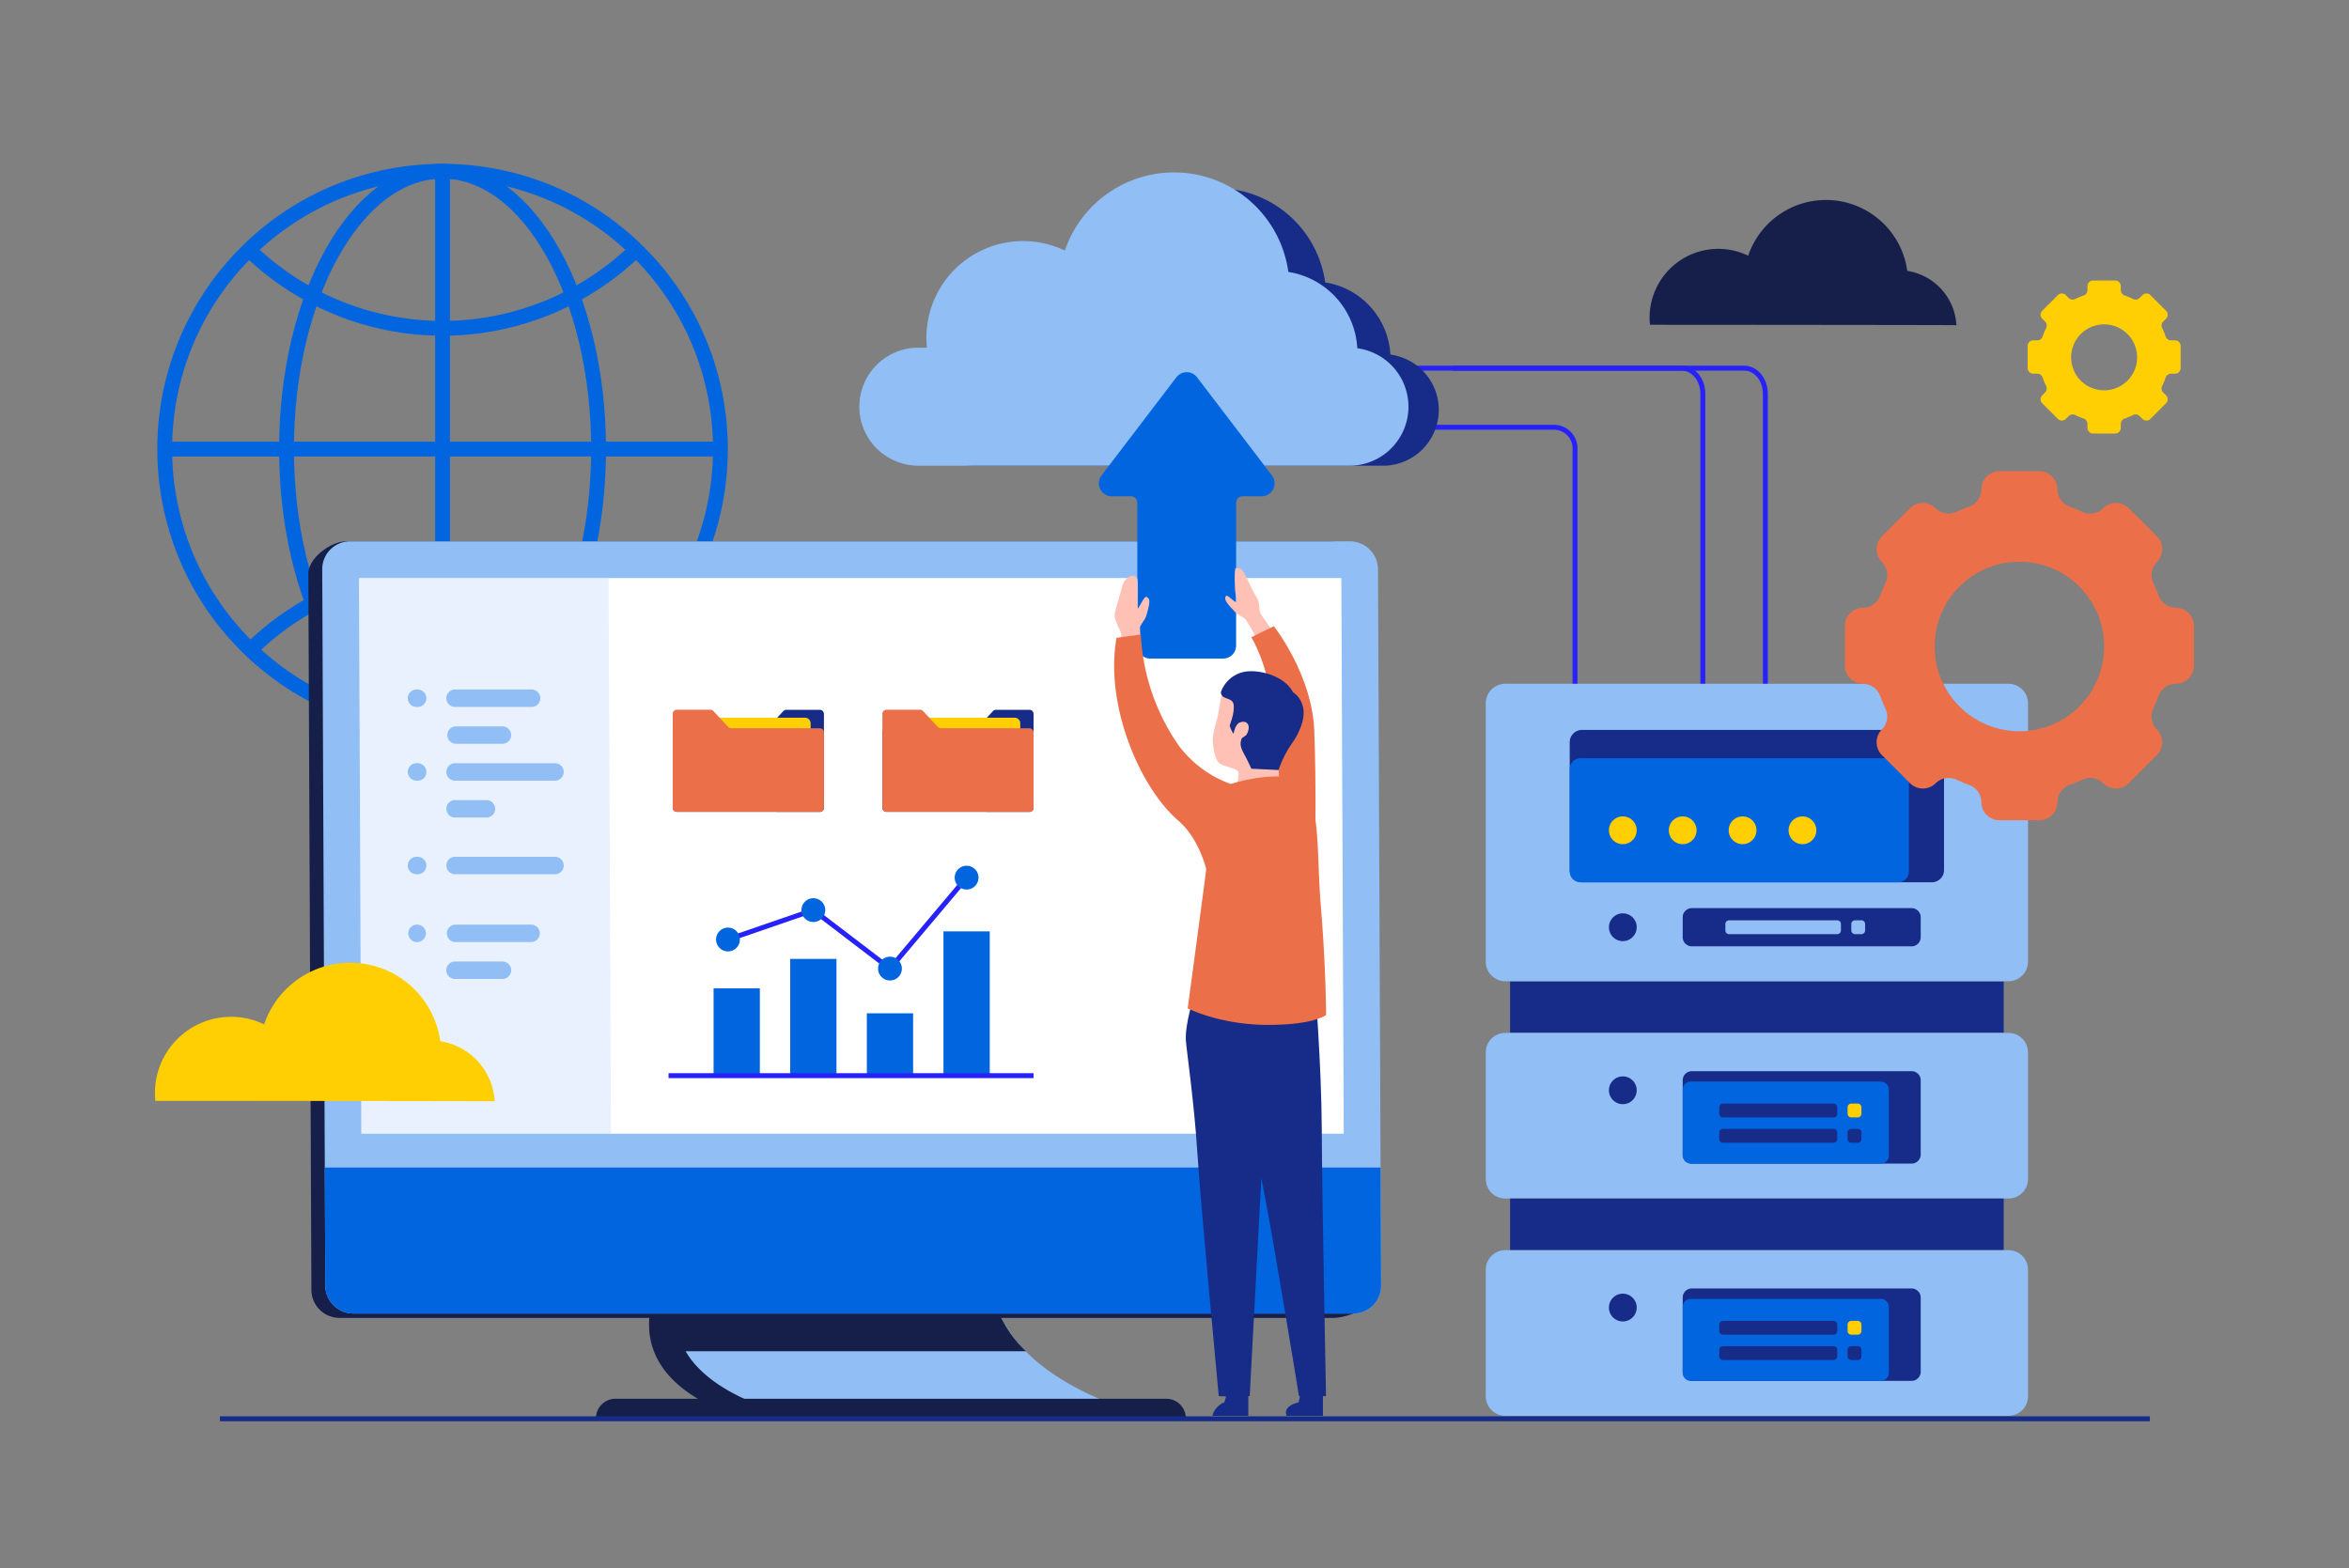 <svg xmlns="http://www.w3.org/2000/svg" xmlns:xlink="http://www.w3.org/1999/xlink" width="674" height="450" viewBox="0 0 674 450">
  <rect x="0" y="0" width="674" height="450" fill="#808080" stroke="none"/>
  <defs>
    <clipPath id="clip-path">
      <rect id="長方形_1510" data-name="長方形 1510" width="674" height="450" transform="translate(0.006)" fill="none"/>
    </clipPath>
    <clipPath id="clip-path-3">
      <rect id="長方形_1504" data-name="長方形 1504" width="72.296" height="159.454" fill="none"/>
    </clipPath>
  </defs>
  <g id="fv_aims" transform="translate(-0.049)">
    <g id="グループ_4355" data-name="グループ 4355" transform="translate(0.043)" clip-path="url(#clip-path)">
      <g id="グループ_4354" data-name="グループ 4354" transform="translate(0)">
        <g id="グループ_4353" data-name="グループ 4353" clip-path="url(#clip-path)">
          <path id="パス_49825" data-name="パス 49825" d="M613.62,94.634A16.678,16.678,0,0,0,600.632,84.2a23.553,23.553,0,0,0-45.639-4.353A19.718,19.718,0,0,0,526.7,97.642a19.851,19.851,0,0,0,.1,2.026s87.4.049,87.923.118a16.672,16.672,0,0,0-1.107-5.151" transform="translate(-53.372 -6.47)" fill="#161f49"/>
          <path id="パス_49826" data-name="パス 49826" d="M449.715,136.434h41.728a6.054,6.054,0,0,1,6.055,6.054V218.02" transform="translate(-45.573 -13.822)" fill="none" stroke="#2822fa" stroke-miterlimit="10" stroke-width="1.417"/>
          <path id="パス_49827" data-name="パス 49827" d="M443.827,117.561h83.694c3.343,0,6.055,3.274,6.055,7.314v91.233" transform="translate(-44.976 -11.91)" fill="none" stroke="#2822fa" stroke-miterlimit="10" stroke-width="1.417"/>
          <path id="パス_49828" data-name="パス 49828" d="M463.782,117.561h83.694c3.343,0,6.055,3.274,6.055,7.314v91.233" transform="translate(-46.998 -11.91)" fill="none" stroke="#2822fa" stroke-miterlimit="10" stroke-width="1.417"/>
          <circle id="楕円形_548" data-name="楕円形 548" cx="79.726" cy="79.726" r="79.726" transform="translate(14.239 128.869) rotate(-45)" fill="none" stroke="#0065df" stroke-miterlimit="10" stroke-width="4.252"/>
          <path id="パス_49829" data-name="パス 49829" d="M191.433,78.847a79.725,79.725,0,0,1-111.915.822" transform="translate(-8.069 -7.988)" fill="none" stroke="#0065df" stroke-miterlimit="10" stroke-width="4.252"/>
          <path id="パス_49830" data-name="パス 49830" d="M79.518,205.314a79.725,79.725,0,0,1,111.915-.822" transform="translate(-8.069 -18.434)" fill="none" stroke="#0065df" stroke-miterlimit="10" stroke-width="4.252"/>
          <path id="パス_49831" data-name="パス 49831" d="M181.041,134.41c0,44.031-20.044,79.726-44.768,79.726S91.5,178.441,91.5,134.41s20.044-79.727,44.769-79.727S181.041,90.378,181.041,134.41Z" transform="translate(-9.283 -5.54)" fill="none" stroke="#0065df" stroke-miterlimit="10" stroke-width="4.252"/>
          <line id="線_1541" data-name="線 1541" y1="159.452" transform="translate(126.989 49.143)" fill="none" stroke="#0065df" stroke-miterlimit="10" stroke-width="4.252"/>
          <line id="線_1542" data-name="線 1542" x1="159.452" transform="translate(47.263 128.869)" fill="none" stroke="#0065df" stroke-miterlimit="10" stroke-width="4.252"/>
          <rect id="長方形_1502" data-name="長方形 1502" width="141.634" height="14.819" transform="translate(433.293 281.585)" fill="#172b88"/>
          <path id="パス_49832" data-name="パス 49832" d="M479.991,303.7H624.375a5.6,5.6,0,0,0,5.6-5.6V223.939a5.6,5.6,0,0,0-5.6-5.6H479.991a5.6,5.6,0,0,0-5.6,5.6V298.1a5.6,5.6,0,0,0,5.6,5.6" transform="translate(-48.073 -22.119)" fill="#90bef5"/>
          <path id="パス_49833" data-name="パス 49833" d="M504.711,276.8H605.086a3.513,3.513,0,0,0,3.513-3.513v-36.7a3.513,3.513,0,0,0-3.513-3.513H504.711a3.513,3.513,0,0,0-3.514,3.513v36.7a3.513,3.513,0,0,0,3.514,3.513" transform="translate(-50.788 -23.612)" fill="#172b88"/>
          <path id="パス_49834" data-name="パス 49834" d="M504.28,277.721h91.147a3.083,3.083,0,0,0,3.083-3.083V245.2a3.083,3.083,0,0,0-3.083-3.083H504.28A3.083,3.083,0,0,0,501.2,245.2v29.433a3.083,3.083,0,0,0,3.083,3.083" transform="translate(-50.788 -24.529)" fill="#0065df"/>
          <path id="パス_49835" data-name="パス 49835" d="M539.895,300.942h63.039a2.627,2.627,0,0,0,2.627-2.627v-5.708a2.627,2.627,0,0,0-2.627-2.627H539.895a2.627,2.627,0,0,0-2.627,2.627v5.708a2.627,2.627,0,0,0,2.627,2.627" transform="translate(-54.443 -29.377)" fill="#172b88"/>
          <path id="パス_49836" data-name="パス 49836" d="M513.714,295.63a3.985,3.985,0,1,0,3.985-3.985,3.985,3.985,0,0,0-3.985,3.985" transform="translate(-52.057 -29.546)" fill="#172b88"/>
          <path id="パス_49837" data-name="パス 49837" d="M513.714,264.677a3.985,3.985,0,1,0,3.985-3.985,3.985,3.985,0,0,0-3.985,3.985" transform="translate(-52.057 -26.41)" fill="#ffcf03"/>
          <path id="パス_49838" data-name="パス 49838" d="M532.834,264.677a3.985,3.985,0,1,0,3.985-3.985,3.985,3.985,0,0,0-3.985,3.985" transform="translate(-53.993 -26.41)" fill="#ffcf03"/>
          <path id="パス_49839" data-name="パス 49839" d="M551.953,264.677a3.985,3.985,0,1,0,3.985-3.985,3.985,3.985,0,0,0-3.985,3.985" transform="translate(-55.93 -26.41)" fill="#ffcf03"/>
          <path id="パス_49840" data-name="パス 49840" d="M571.073,264.677a3.985,3.985,0,1,0,3.985-3.985,3.985,3.985,0,0,0-3.985,3.985" transform="translate(-57.867 -26.41)" fill="#ffcf03"/>
          <path id="パス_49841" data-name="パス 49841" d="M592.163,297.84H594a1.064,1.064,0,0,0,1.064-1.064v-1.841A1.064,1.064,0,0,0,594,293.87h-1.841a1.065,1.065,0,0,0-1.065,1.065v1.841a1.065,1.065,0,0,0,1.065,1.064" transform="translate(-59.896 -29.771)" fill="#90bef5"/>
          <path id="パス_49842" data-name="パス 49842" d="M551.952,297.84h31.033a1.065,1.065,0,0,0,1.065-1.064v-1.841a1.065,1.065,0,0,0-1.065-1.065H551.952a1.065,1.065,0,0,0-1.065,1.065v1.841a1.065,1.065,0,0,0,1.065,1.064" transform="translate(-55.822 -29.771)" fill="#90bef5"/>
          <path id="パス_49843" data-name="パス 49843" d="M479.991,377.349H624.375a5.6,5.6,0,0,0,5.6-5.6v-36.33a5.6,5.6,0,0,0-5.6-5.6H479.991a5.6,5.6,0,0,0-5.6,5.6v36.33a5.6,5.6,0,0,0,5.6,5.6" transform="translate(-48.073 -33.413)" fill="#90bef5"/>
          <path id="パス_49844" data-name="パス 49844" d="M539.895,368.567h63.039a2.627,2.627,0,0,0,2.627-2.627V344.672a2.627,2.627,0,0,0-2.627-2.627H539.895a2.627,2.627,0,0,0-2.627,2.627V365.94a2.627,2.627,0,0,0,2.627,2.627" transform="translate(-54.443 -34.652)" fill="#172b88"/>
          <path id="パス_49845" data-name="パス 49845" d="M539.6,368.9h54.491a2.332,2.332,0,0,0,2.332-2.331v-18.88a2.332,2.332,0,0,0-2.332-2.332H539.6a2.332,2.332,0,0,0-2.331,2.332v18.88A2.331,2.331,0,0,0,539.6,368.9" transform="translate(-54.443 -34.988)" fill="#0065df"/>
          <path id="パス_49846" data-name="パス 49846" d="M513.714,347.694a3.985,3.985,0,1,0,3.985-3.984,3.985,3.985,0,0,0-3.985,3.984" transform="translate(-52.057 -34.821)" fill="#172b88"/>
          <path id="パス_49847" data-name="パス 49847" d="M590.979,356.361h1.841a1.065,1.065,0,0,0,1.065-1.064v-1.842a1.065,1.065,0,0,0-1.065-1.064h-1.841a1.064,1.064,0,0,0-1.065,1.064V355.3a1.064,1.064,0,0,0,1.065,1.064" transform="translate(-59.776 -35.7)" fill="#ffcf03"/>
          <path id="パス_49848" data-name="パス 49848" d="M550.018,356.361h31.707a1.064,1.064,0,0,0,1.065-1.064v-1.842a1.064,1.064,0,0,0-1.065-1.064H550.018a1.065,1.065,0,0,0-1.065,1.064V355.3a1.065,1.065,0,0,0,1.065,1.064" transform="translate(-55.626 -35.7)" fill="#172b88"/>
          <path id="パス_49849" data-name="パス 49849" d="M590.979,364.45h1.841a1.065,1.065,0,0,0,1.065-1.065v-1.841a1.065,1.065,0,0,0-1.065-1.064h-1.841a1.064,1.064,0,0,0-1.065,1.064v1.841a1.064,1.064,0,0,0,1.065,1.065" transform="translate(-59.776 -36.52)" fill="#172b88"/>
          <path id="パス_49850" data-name="パス 49850" d="M550.018,364.45h31.707a1.064,1.064,0,0,0,1.065-1.065v-1.841a1.064,1.064,0,0,0-1.065-1.064H550.018a1.065,1.065,0,0,0-1.065,1.064v1.841a1.065,1.065,0,0,0,1.065,1.065" transform="translate(-55.626 -36.52)" fill="#172b88"/>
          <rect id="長方形_1503" data-name="長方形 1503" width="141.634" height="14.819" transform="translate(433.293 343.936)" fill="#172b88"/>
          <path id="パス_49851" data-name="パス 49851" d="M479.991,446.728H624.375a5.6,5.6,0,0,0,5.6-5.6V404.8a5.6,5.6,0,0,0-5.6-5.6H479.991a5.6,5.6,0,0,0-5.6,5.6v36.33a5.6,5.6,0,0,0,5.6,5.6" transform="translate(-48.073 -40.442)" fill="#90bef5"/>
          <path id="パス_49852" data-name="パス 49852" d="M539.895,437.946h63.039a2.627,2.627,0,0,0,2.627-2.627V414.051a2.627,2.627,0,0,0-2.627-2.627H539.895a2.627,2.627,0,0,0-2.627,2.627v21.268a2.627,2.627,0,0,0,2.627,2.627" transform="translate(-54.443 -41.681)" fill="#172b88"/>
          <path id="パス_49853" data-name="パス 49853" d="M539.6,438.282h54.491a2.332,2.332,0,0,0,2.332-2.331v-18.88a2.332,2.332,0,0,0-2.332-2.332H539.6a2.332,2.332,0,0,0-2.331,2.332v18.88a2.331,2.331,0,0,0,2.331,2.331" transform="translate(-54.443 -42.016)" fill="#0065df"/>
          <path id="パス_49854" data-name="パス 49854" d="M513.714,417.073a3.985,3.985,0,1,0,3.985-3.985,3.985,3.985,0,0,0-3.985,3.985" transform="translate(-52.057 -41.849)" fill="#172b88"/>
          <path id="パス_49855" data-name="パス 49855" d="M590.979,425.739h1.841a1.065,1.065,0,0,0,1.065-1.065v-1.841a1.065,1.065,0,0,0-1.065-1.064h-1.841a1.064,1.064,0,0,0-1.065,1.064v1.841a1.064,1.064,0,0,0,1.065,1.065" transform="translate(-59.776 -42.729)" fill="#ffcf03"/>
          <path id="パス_49856" data-name="パス 49856" d="M550.018,425.739h31.707a1.064,1.064,0,0,0,1.065-1.065v-1.841a1.064,1.064,0,0,0-1.065-1.064H550.018a1.065,1.065,0,0,0-1.065,1.064v1.841a1.065,1.065,0,0,0,1.065,1.065" transform="translate(-55.626 -42.729)" fill="#172b88"/>
          <path id="パス_49857" data-name="パス 49857" d="M590.979,433.829h1.841a1.065,1.065,0,0,0,1.065-1.064v-1.842a1.065,1.065,0,0,0-1.065-1.064h-1.841a1.064,1.064,0,0,0-1.065,1.064v1.842a1.064,1.064,0,0,0,1.065,1.064" transform="translate(-59.776 -43.548)" fill="#172b88"/>
          <path id="パス_49858" data-name="パス 49858" d="M550.018,433.829h31.707a1.064,1.064,0,0,0,1.065-1.064v-1.842a1.064,1.064,0,0,0-1.065-1.064H550.018a1.065,1.065,0,0,0-1.065,1.064v1.842a1.065,1.065,0,0,0,1.065,1.064" transform="translate(-55.626 -43.548)" fill="#172b88"/>
          <path id="パス_49859" data-name="パス 49859" d="M208.487,414.222H281.6c1.9,17.851,20.922,27.63,33.281,32.032,1.648.587,1.7,2.847.04,2.847H235.48a1.359,1.359,0,0,1-.316-.035c-2.53-.6-34.521-8.791-26.677-34.844" transform="translate(-21.009 -41.964)" fill="#161f49"/>
          <path id="パス_49860" data-name="パス 49860" d="M216.784,414.222h90.337c4.352,17.851,24.717,27.63,37.679,32.032,1.729.587,2.087,2.847.431,2.847H253.368a1.4,1.4,0,0,1-.26-.023c-2.6-.487-43.149-8.582-36.324-34.856" transform="translate(-21.897 -41.964)" fill="#90bef5"/>
          <path id="パス_49861" data-name="パス 49861" d="M316.082,429.715a33.229,33.229,0,0,1-9.315-15.493H214.838a19.148,19.148,0,0,0,2.213,15.493Z" transform="translate(-21.704 -41.964)" fill="#161f49"/>
          <path id="パス_49862" data-name="パス 49862" d="M107.41,395.7H392.49c4.434,0,13.394-3.595,13.375-8.029l-6.287-206.784a8.07,8.07,0,0,0-8.063-8.028H109.322c-4.434,0-10.871,4.844-10.853,9.278l.878,205.534a8.07,8.07,0,0,0,8.063,8.029" transform="translate(-9.989 -17.512)" fill="#161f49"/>
          <path id="パス_49863" data-name="パス 49863" d="M111.851,394.448H398.725a7.987,7.987,0,0,0,7.994-8.029l-.878-205.534a8.07,8.07,0,0,0-8.063-8.028H110.9a7.987,7.987,0,0,0-7.995,8.028l.878,205.534a8.07,8.07,0,0,0,8.063,8.029" transform="translate(-10.439 -17.512)" fill="#90bef5"/>
          <path id="パス_49864" data-name="パス 49864" d="M111.934,414.706H398.808a7.987,7.987,0,0,0,7.994-8.029l-.145-33.859H103.726l.145,33.859a8.07,8.07,0,0,0,8.063,8.029" transform="translate(-10.521 -37.769)" fill="#0065df"/>
          <path id="パス_49865" data-name="パス 49865" d="M397.191,344.029l-.681-159.453H114.638l.681,159.453Z" transform="translate(-11.627 -18.699)" fill="#fff"/>
          <g id="グループ_4352" data-name="グループ 4352" transform="translate(103.012 165.876)" opacity="0.21">
            <g id="グループ_4351" data-name="グループ 4351">
              <g id="グループ_4350" data-name="グループ 4350" clip-path="url(#clip-path-3)">
                <path id="パス_49866" data-name="パス 49866" d="M186.935,344.029l-.681-159.453H114.639l.681,159.453Z" transform="translate(-114.639 -184.575)" fill="#90bef5"/>
              </g>
            </g>
          </g>
          <path id="パス_49867" data-name="パス 49867" d="M246.538,227.026l-4.236,4.552a1.176,1.176,0,0,1-.859.374l-25.459-.021a1.173,1.173,0,0,0-1.174,1.173v21.649a1.172,1.172,0,0,0,1.172,1.173l41.036.022a1.173,1.173,0,0,0,1.174-1.173V227.826a1.174,1.174,0,0,0-1.173-1.174H247.4a1.174,1.174,0,0,0-.858.374" transform="translate(-21.775 -22.962)" fill="#172b88"/>
          <path id="パス_49868" data-name="パス 49868" d="M218.917,229.145l34.1.021a1.611,1.611,0,0,1,1.61,1.611v5.744a1.612,1.612,0,0,1-1.613,1.612l-34.1-.021A1.612,1.612,0,0,1,217.3,236.5v-5.745a1.611,1.611,0,0,1,1.613-1.611" transform="translate(-22.028 -23.214)" fill="#ffcf03"/>
          <path id="パス_49869" data-name="パス 49869" d="M226.463,227l4.236,4.553a1.174,1.174,0,0,0,.858.374l25.462.021a1.173,1.173,0,0,1,1.172,1.173v21.65a1.173,1.173,0,0,1-1.174,1.174l-41.035-.022a1.174,1.174,0,0,1-1.173-1.173V227.8a1.173,1.173,0,0,1,1.173-1.173H225.6a1.174,1.174,0,0,1,.858.374" transform="translate(-21.775 -22.959)" fill="#eb6f49"/>
          <path id="パス_49870" data-name="パス 49870" d="M313.471,227.026l-4.236,4.552a1.176,1.176,0,0,1-.859.374l-25.459-.021a1.173,1.173,0,0,0-1.174,1.173v21.649a1.172,1.172,0,0,0,1.172,1.173l41.036.022a1.173,1.173,0,0,0,1.174-1.173V227.826a1.174,1.174,0,0,0-1.173-1.174h-9.622a1.174,1.174,0,0,0-.858.374" transform="translate(-28.556 -22.962)" fill="#172b88"/>
          <path id="パス_49871" data-name="パス 49871" d="M285.851,229.145l34.1.021a1.611,1.611,0,0,1,1.61,1.611v5.744a1.612,1.612,0,0,1-1.612,1.612l-34.105-.021a1.612,1.612,0,0,1-1.61-1.611v-5.745a1.612,1.612,0,0,1,1.613-1.611" transform="translate(-28.809 -23.214)" fill="#ffcf03"/>
          <path id="パス_49872" data-name="パス 49872" d="M293.4,227l4.236,4.553a1.174,1.174,0,0,0,.858.374l25.462.021a1.173,1.173,0,0,1,1.172,1.173v21.65a1.173,1.173,0,0,1-1.174,1.174l-41.036-.022a1.173,1.173,0,0,1-1.172-1.173V227.8a1.173,1.173,0,0,1,1.173-1.173h9.622a1.174,1.174,0,0,1,.858.374" transform="translate(-28.556 -22.959)" fill="#eb6f49"/>
          <rect id="長方形_1505" data-name="長方形 1505" width="13.276" height="25.047" transform="translate(204.753 283.628)" fill="#0065df"/>
          <rect id="長方形_1506" data-name="長方形 1506" width="13.277" height="33.504" transform="translate(226.74 275.171)" fill="#0065df"/>
          <rect id="長方形_1507" data-name="長方形 1507" width="13.277" height="17.89" transform="translate(248.728 290.784)" fill="#0065df"/>
          <rect id="長方形_1508" data-name="長方形 1508" width="13.277" height="41.404" transform="translate(270.716 267.271)" fill="#0065df"/>
          <line id="線_1543" data-name="線 1543" x1="104.735" transform="translate(191.833 308.675)" fill="none" stroke="#2822fa" stroke-miterlimit="10" stroke-width="1.417"/>
          <path id="パス_49873" data-name="パス 49873" d="M232.446,298l24.495-8.439,21.988,16.786,21.987-26.1" transform="translate(-23.562 -28.391)" fill="none" stroke="#2822fa" stroke-miterlimit="10" stroke-width="1.417"/>
          <path id="パス_49874" data-name="パス 49874" d="M287.2,308.9a3.414,3.414,0,1,1-3.414-3.414A3.414,3.414,0,0,1,287.2,308.9" transform="translate(-28.417 -30.948)" fill="#0065df"/>
          <path id="パス_49875" data-name="パス 49875" d="M262.731,290.223a3.414,3.414,0,1,1-3.414-3.414,3.414,3.414,0,0,1,3.414,3.414" transform="translate(-25.938 -29.056)" fill="#0065df"/>
          <path id="パス_49876" data-name="パス 49876" d="M235.475,299.613a3.414,3.414,0,1,1-3.414-3.414,3.414,3.414,0,0,1,3.414,3.414" transform="translate(-23.177 -30.007)" fill="#0065df"/>
          <path id="パス_49877" data-name="パス 49877" d="M311.664,279.859a3.414,3.414,0,1,1-3.414-3.414,3.414,3.414,0,0,1,3.414,3.414" transform="translate(-30.895 -28.006)" fill="#0065df"/>
          <path id="パス_49878" data-name="パス 49878" d="M166.867,225.167H145.195a2.5,2.5,0,1,1,0-4.992h21.673a2.5,2.5,0,1,1,0,4.992" transform="translate(-14.47 -22.305)" fill="#90bef5"/>
          <path id="パス_49879" data-name="パス 49879" d="M132.921,225.167h-.048a2.5,2.5,0,1,1,0-4.992h.048a2.5,2.5,0,1,1,0,4.992" transform="translate(-13.221 -22.305)" fill="#90bef5"/>
          <path id="パス_49880" data-name="パス 49880" d="M132.921,248.708h-.048a2.5,2.5,0,1,1,0-4.992h.048a2.5,2.5,0,1,1,0,4.992" transform="translate(-13.221 -24.69)" fill="#90bef5"/>
          <path id="パス_49881" data-name="パス 49881" d="M158.5,236.938H145.194a2.5,2.5,0,0,1,0-4.992H158.5a2.5,2.5,0,1,1,0,4.992" transform="translate(-14.47 -23.498)" fill="#90bef5"/>
          <path id="パス_49882" data-name="パス 49882" d="M166.867,300.25H145.195a2.5,2.5,0,0,1-2.5-2.5h0a2.5,2.5,0,0,1,2.5-2.5h21.673a2.5,2.5,0,0,1,2.5,2.5h0a2.5,2.5,0,0,1-2.5,2.5" transform="translate(-14.47 -29.912)" fill="#90bef5"/>
          <path id="パス_49883" data-name="パス 49883" d="M132.921,300.25h-.048a2.5,2.5,0,0,1-2.5-2.5h0a2.5,2.5,0,0,1,2.5-2.5h.048a2.5,2.5,0,0,1,2.5,2.5h0a2.5,2.5,0,0,1-2.5,2.5" transform="translate(-13.221 -29.912)" fill="#90bef5"/>
          <path id="パス_49884" data-name="パス 49884" d="M158.5,312.02H145.194a2.5,2.5,0,1,1,0-4.991H158.5a2.5,2.5,0,1,1,0,4.991" transform="translate(-14.47 -31.104)" fill="#90bef5"/>
          <path id="パス_49885" data-name="パス 49885" d="M173.582,248.708H145.195a2.5,2.5,0,1,1,0-4.992h28.388a2.5,2.5,0,1,1,0,4.992" transform="translate(-14.47 -24.69)" fill="#90bef5"/>
          <path id="パス_49886" data-name="パス 49886" d="M132.921,278.588h-.048a2.5,2.5,0,1,1,0-4.992h.048a2.5,2.5,0,1,1,0,4.992" transform="translate(-13.221 -27.717)" fill="#90bef5"/>
          <path id="パス_49887" data-name="パス 49887" d="M173.582,278.588H145.195a2.5,2.5,0,1,1,0-4.992h28.388a2.5,2.5,0,1,1,0,4.992" transform="translate(-14.47 -27.717)" fill="#90bef5"/>
          <path id="パス_49888" data-name="パス 49888" d="M153.906,260.478h-8.711a2.5,2.5,0,1,1,0-4.992h8.711a2.5,2.5,0,1,1,0,4.992" transform="translate(-14.47 -25.883)" fill="#90bef5"/>
          <path id="パス_49889" data-name="パス 49889" d="M353.949,446.645H195.887a5.589,5.589,0,0,0-5.589,5.589v.152h169.24v-.152a5.589,5.589,0,0,0-5.589-5.589" transform="translate(-19.292 -45.249)" fill="#161f49"/>
          <line id="線_1544" data-name="線 1544" x2="553.742" transform="translate(63.118 407.137)" fill="none" stroke="#172b88" stroke-miterlimit="10" stroke-width="1.417"/>
          <path id="パス_49890" data-name="パス 49890" d="M428.711,107.845A22.192,22.192,0,0,0,410,87.127a31.329,31.329,0,0,0-60.681-5.811,26.258,26.258,0,0,0-37.586,23.679,26.665,26.665,0,0,0,.137,2.692h-2.192a16.021,16.021,0,1,0,0,32.042h116.9a16.013,16.013,0,0,0,2.129-31.885" transform="translate(-29.763 -6.089)" fill="#172b88"/>
          <path id="パス_49891" data-name="パス 49891" d="M417.285,105.517a23.454,23.454,0,0,0-19.778-21.9,33.113,33.113,0,0,0-64.137-6.142A27.753,27.753,0,0,0,293.644,102.5a28.105,28.105,0,0,0,.144,2.846h-2.317a16.934,16.934,0,1,0,0,33.867H415.035a16.925,16.925,0,0,0,2.25-33.7" transform="translate(-27.826 -5.578)" fill="#90bef5"/>
          <path id="パス_49892" data-name="パス 49892" d="M400.514,148.47l-21.48-28.155a3.73,3.73,0,0,0-5.93,0l-21.48,28.155a3.73,3.73,0,0,0,2.965,5.992h5.48a1.825,1.825,0,0,1,1.825,1.824V197.3a3.729,3.729,0,0,0,3.729,3.73h20.891a3.73,3.73,0,0,0,3.73-3.73V156.286a1.825,1.825,0,0,1,1.825-1.824h5.48a3.729,3.729,0,0,0,2.965-5.992" transform="translate(-35.557 -12.04)" fill="#0065df"/>
          <path id="パス_49893" data-name="パス 49893" d="M401.319,194.39c-.492-.933-.08-3.138-1.164-4.713s-3.053-6.358-3.9-7.478a1.962,1.962,0,0,0-2.046-.742c-.459.068-.272,6.391-.03,7.375a5.7,5.7,0,0,1,.172,2.39c-1.646-.923-2.639-2.457-3.043-1.628s.5,2.1,2.2,3.807c0,0,.949,1.16,1.433,1.326A15.846,15.846,0,0,1,397,196.064a48,48,0,0,1,7.2,17.254q3-2.348,6.062-4.615c-2.99-6.48-8.048-12.636-8.94-14.313" transform="translate(-39.646 -18.379)" fill="#ffc1b5"/>
          <path id="パス_49894" data-name="パス 49894" d="M403.6,251.519s3.254-16.229,2.061-27.715c-1.388-13.36-6.132-20.682-6.132-20.682L406,199.966s11,13.809,11.608,30.086.233,33.42.233,33.42Z" transform="translate(-40.489 -20.258)" fill="#eb6f49"/>
          <path id="パス_49895" data-name="パス 49895" d="M355.931,194.823c-.3,1.887,1.9,4.826,1.858,5.879-.092,2.01-1.291,8.512-1.169,15.962,2.523-.833,5.061-1.622,7.6-2.422-.755-7.232-1.053-15.7-1.053-15.7a15.734,15.734,0,0,1,1.284-2.093,5.973,5.973,0,0,0,.726-1.813c.866-3.078.945-4.175-.059-4.692-.694-.358-1.677,2.192-2.622,3.4,0,0,.014-3.833.031-5.777.021-2.423-.046-3.861-1.594-3.686s-2.642,1.838-2.924,3.211-1.769,5.843-2.072,7.732" transform="translate(-36.069 -18.627)" fill="#ffc1b5"/>
          <path id="パス_49896" data-name="パス 49896" d="M374.391,234.649a61.088,61.088,0,0,1-11-32.048l-6.973.962c-3.376,18.952,6.43,42.7,17.728,52.449,6.638,5.727,8.43,15.618,8.43,15.618l6.634-26.125a32.258,32.258,0,0,1-14.816-10.856" transform="translate(-36.052 -20.525)" fill="#eb6f49"/>
          <path id="パス_49897" data-name="パス 49897" d="M421.2,443.937v7.323H410.792s-1.489-2.651,3.446-3.874l.727-3.449Z" transform="translate(-41.608 -44.974)" fill="#172b88"/>
          <path id="パス_49898" data-name="パス 49898" d="M397.414,443.937v7.323H387.1a5.729,5.729,0,0,1,3.444-3.874l.982-3.449Z" transform="translate(-39.229 -44.974)" fill="#172b88"/>
          <path id="パス_49899" data-name="パス 49899" d="M416.843,313.357s1.969,23.589,2.038,42.825,1.215,76.2,1.215,76.2h-7.768s-8.884-55.043-11.8-67.409-9.608-51.387-9.608-51.387Z" transform="translate(-39.617 -31.746)" fill="#172b88"/>
          <path id="パス_49900" data-name="パス 49900" d="M402.784,336.743s-2.433,31.888-2.724,37.659-3.1,58.275-3.1,58.275-8.893.2-8.893,0-5.249-55.7-6.139-69.923-3.171-29.891-3.292-32.181c-.253-4.8,2.385-12.821,2.385-12.821l12.848-1.232Z" transform="translate(-38.37 -32.066)" fill="#172b88"/>
          <path id="パス_49901" data-name="パス 49901" d="M406.588,251.093l-.635-10.96a24.243,24.243,0,0,0-.695-10.184c-1.578-5.8-12.279-9.519-12.279-9.519-.487-.3-1.131-2.611-1.965-1.747-1.3,1.34-1.807,5.956-2.214,8.259s-1.5,5.225-1.574,6.942.493,6.116,1.814,7.217,4.957,1.347,5.5,2.529-1.25,6.919-1.25,6.919Z" transform="translate(-39.241 -22.135)" fill="#ffc1b5"/>
          <path id="パス_49902" data-name="パス 49902" d="M389.811,220.337c.134,2.438,3.484,1.236,3.689,3.76s-1.081,5.435-1.155,5.856a9.287,9.287,0,0,0,1.1,2.368s.432-2.71,1.748-3.248c2.225-.909,3.408.957,2,3.414-.264.463-1.3.849-1.444,1.237-.606,1.666-.126,2.778.867,4.621,1.223,2.27,1.931,3.963,1.931,3.963,2.469.11,7.815.375,7.815.375a31.673,31.673,0,0,1,3.8-7.587c1.592-2.124,3.971-6.681,3.279-10.137a6.866,6.866,0,0,0-2.949-4.617c-2.169-4.276-8.467-6.211-12.575-6a8.964,8.964,0,0,0-8.1,6" transform="translate(-39.504 -21.713)" fill="#172b88"/>
          <path id="パス_49903" data-name="パス 49903" d="M418.945,316.378s-.083-14.312-1.531-31.439.519-33.418-8.45-36.447c-.914-.31-2.782-.8-7.553-.4a51.363,51.363,0,0,0-9.825,2.007s-4.844,6.48-5.741,14.257-6.623,50.117-6.623,50.117,9.054,4.68,22.657,4.751,17.066-2.847,17.066-2.847" transform="translate(-38.431 -25.119)" fill="#eb6f49"/>
          <path id="パス_49904" data-name="パス 49904" d="M689.208,206.244V194.851a5.222,5.222,0,0,0-5.222-5.222h0a5.294,5.294,0,0,1-4.954-3.554q-.65-1.789-1.456-3.515a5.3,5.3,0,0,1,.989-6.016h0a5.221,5.221,0,0,0,0-7.385l-8.057-8.057a5.221,5.221,0,0,0-7.385,0h0a5.292,5.292,0,0,1-6.015.989q-1.725-.807-3.517-1.455a5.3,5.3,0,0,1-3.553-4.954,5.223,5.223,0,0,0-5.222-5.223H633.422a5.223,5.223,0,0,0-5.222,5.223h0a5.3,5.3,0,0,1-3.553,4.954q-1.789.648-3.514,1.455a5.294,5.294,0,0,1-6.016-.989v0a5.225,5.225,0,0,0-7.386,0l-8.058,8.059a5.223,5.223,0,0,0,0,7.385,5.293,5.293,0,0,1,.99,6.016q-.806,1.724-1.456,3.515a5.3,5.3,0,0,1-4.953,3.554,5.222,5.222,0,0,0-5.222,5.222v11.394a5.221,5.221,0,0,0,5.222,5.22,5.3,5.3,0,0,1,4.953,3.555q.649,1.789,1.456,3.515a5.294,5.294,0,0,1-.989,6.016h0a5.223,5.223,0,0,0,0,7.385l8.057,8.057a5.224,5.224,0,0,0,7.386,0,5.293,5.293,0,0,1,6.015-.99q1.724.807,3.515,1.456a5.293,5.293,0,0,1,3.553,4.954h0a5.222,5.222,0,0,0,5.222,5.222h11.394a5.222,5.222,0,0,0,5.222-5.222,5.293,5.293,0,0,1,3.553-4.954q1.79-.651,3.517-1.457a5.292,5.292,0,0,1,6.015.99h0a5.223,5.223,0,0,0,7.385,0l8.057-8.057a5.221,5.221,0,0,0,0-7.385h0a5.293,5.293,0,0,1-.989-6.015q.806-1.724,1.456-3.515a5.3,5.3,0,0,1,4.954-3.555h0a5.221,5.221,0,0,0,5.222-5.22m-32.892,11.713h0a24.319,24.319,0,1,1,7.123-17.2,24.317,24.317,0,0,1-7.123,17.2" transform="translate(-59.687 -15.243)" fill="#eb6f49"/>
          <path id="パス_49905" data-name="パス 49905" d="M691.3,114.7v-6.346a1.614,1.614,0,0,0-1.613-1.613h-1.161a1.641,1.641,0,0,1-1.543-1.147,18.682,18.682,0,0,0-.97-2.343,1.64,1.64,0,0,1,.28-1.9l.821-.821a1.612,1.612,0,0,0,0-2.281l-4.487-4.487a1.614,1.614,0,0,0-2.281,0l-.821.821a1.638,1.638,0,0,1-1.9.279,18.616,18.616,0,0,0-2.343-.97,1.642,1.642,0,0,1-1.148-1.543V91.188a1.613,1.613,0,0,0-1.612-1.613h-6.346a1.614,1.614,0,0,0-1.613,1.613v1.161a1.641,1.641,0,0,1-1.147,1.543,18.551,18.551,0,0,0-2.342.97,1.64,1.64,0,0,1-1.9-.279l-.821-.821a1.614,1.614,0,0,0-2.281,0l-4.487,4.487a1.613,1.613,0,0,0,0,2.281l.82.821a1.64,1.64,0,0,1,.281,1.9,18.551,18.551,0,0,0-.971,2.343,1.639,1.639,0,0,1-1.543,1.147h-1.16a1.614,1.614,0,0,0-1.613,1.613V114.7a1.613,1.613,0,0,0,1.613,1.612h1.16a1.639,1.639,0,0,1,1.543,1.148,18.538,18.538,0,0,0,.971,2.342,1.64,1.64,0,0,1-.281,1.9l-.82.821a1.613,1.613,0,0,0,0,2.281l4.487,4.487a1.613,1.613,0,0,0,2.281,0l.821-.821a1.64,1.64,0,0,1,1.9-.28,18.5,18.5,0,0,0,2.342.971,1.639,1.639,0,0,1,1.147,1.543v1.16a1.613,1.613,0,0,0,1.613,1.613h6.346a1.612,1.612,0,0,0,1.612-1.613v-1.16a1.64,1.64,0,0,1,1.148-1.543,18.626,18.626,0,0,0,2.343-.971,1.639,1.639,0,0,1,1.9.28l.821.821a1.613,1.613,0,0,0,2.281,0l4.487-4.487a1.612,1.612,0,0,0,0-2.281l-.821-.821a1.642,1.642,0,0,1-.28-1.9,18.625,18.625,0,0,0,.97-2.343,1.641,1.641,0,0,1,1.543-1.147h1.161A1.613,1.613,0,0,0,691.3,114.7m-15.258,3.615h0a9.467,9.467,0,1,1,2.773-6.694,9.467,9.467,0,0,1-2.773,6.694" transform="translate(-65.6 -9.075)" fill="#ffcf03"/>
          <path id="パス_49906" data-name="パス 49906" d="M145.741,341.479a18.467,18.467,0,0,0-14.381-11.548,26.08,26.08,0,0,0-50.534-4.822,21.832,21.832,0,0,0-31.326,19.7,22.288,22.288,0,0,0,.113,2.243s96.774.053,97.354.13a18.475,18.475,0,0,0-1.226-5.7" transform="translate(-5.028 -31.143)" fill="#ffcf03"/>
        </g>
      </g>
    </g>
  </g>
</svg>
